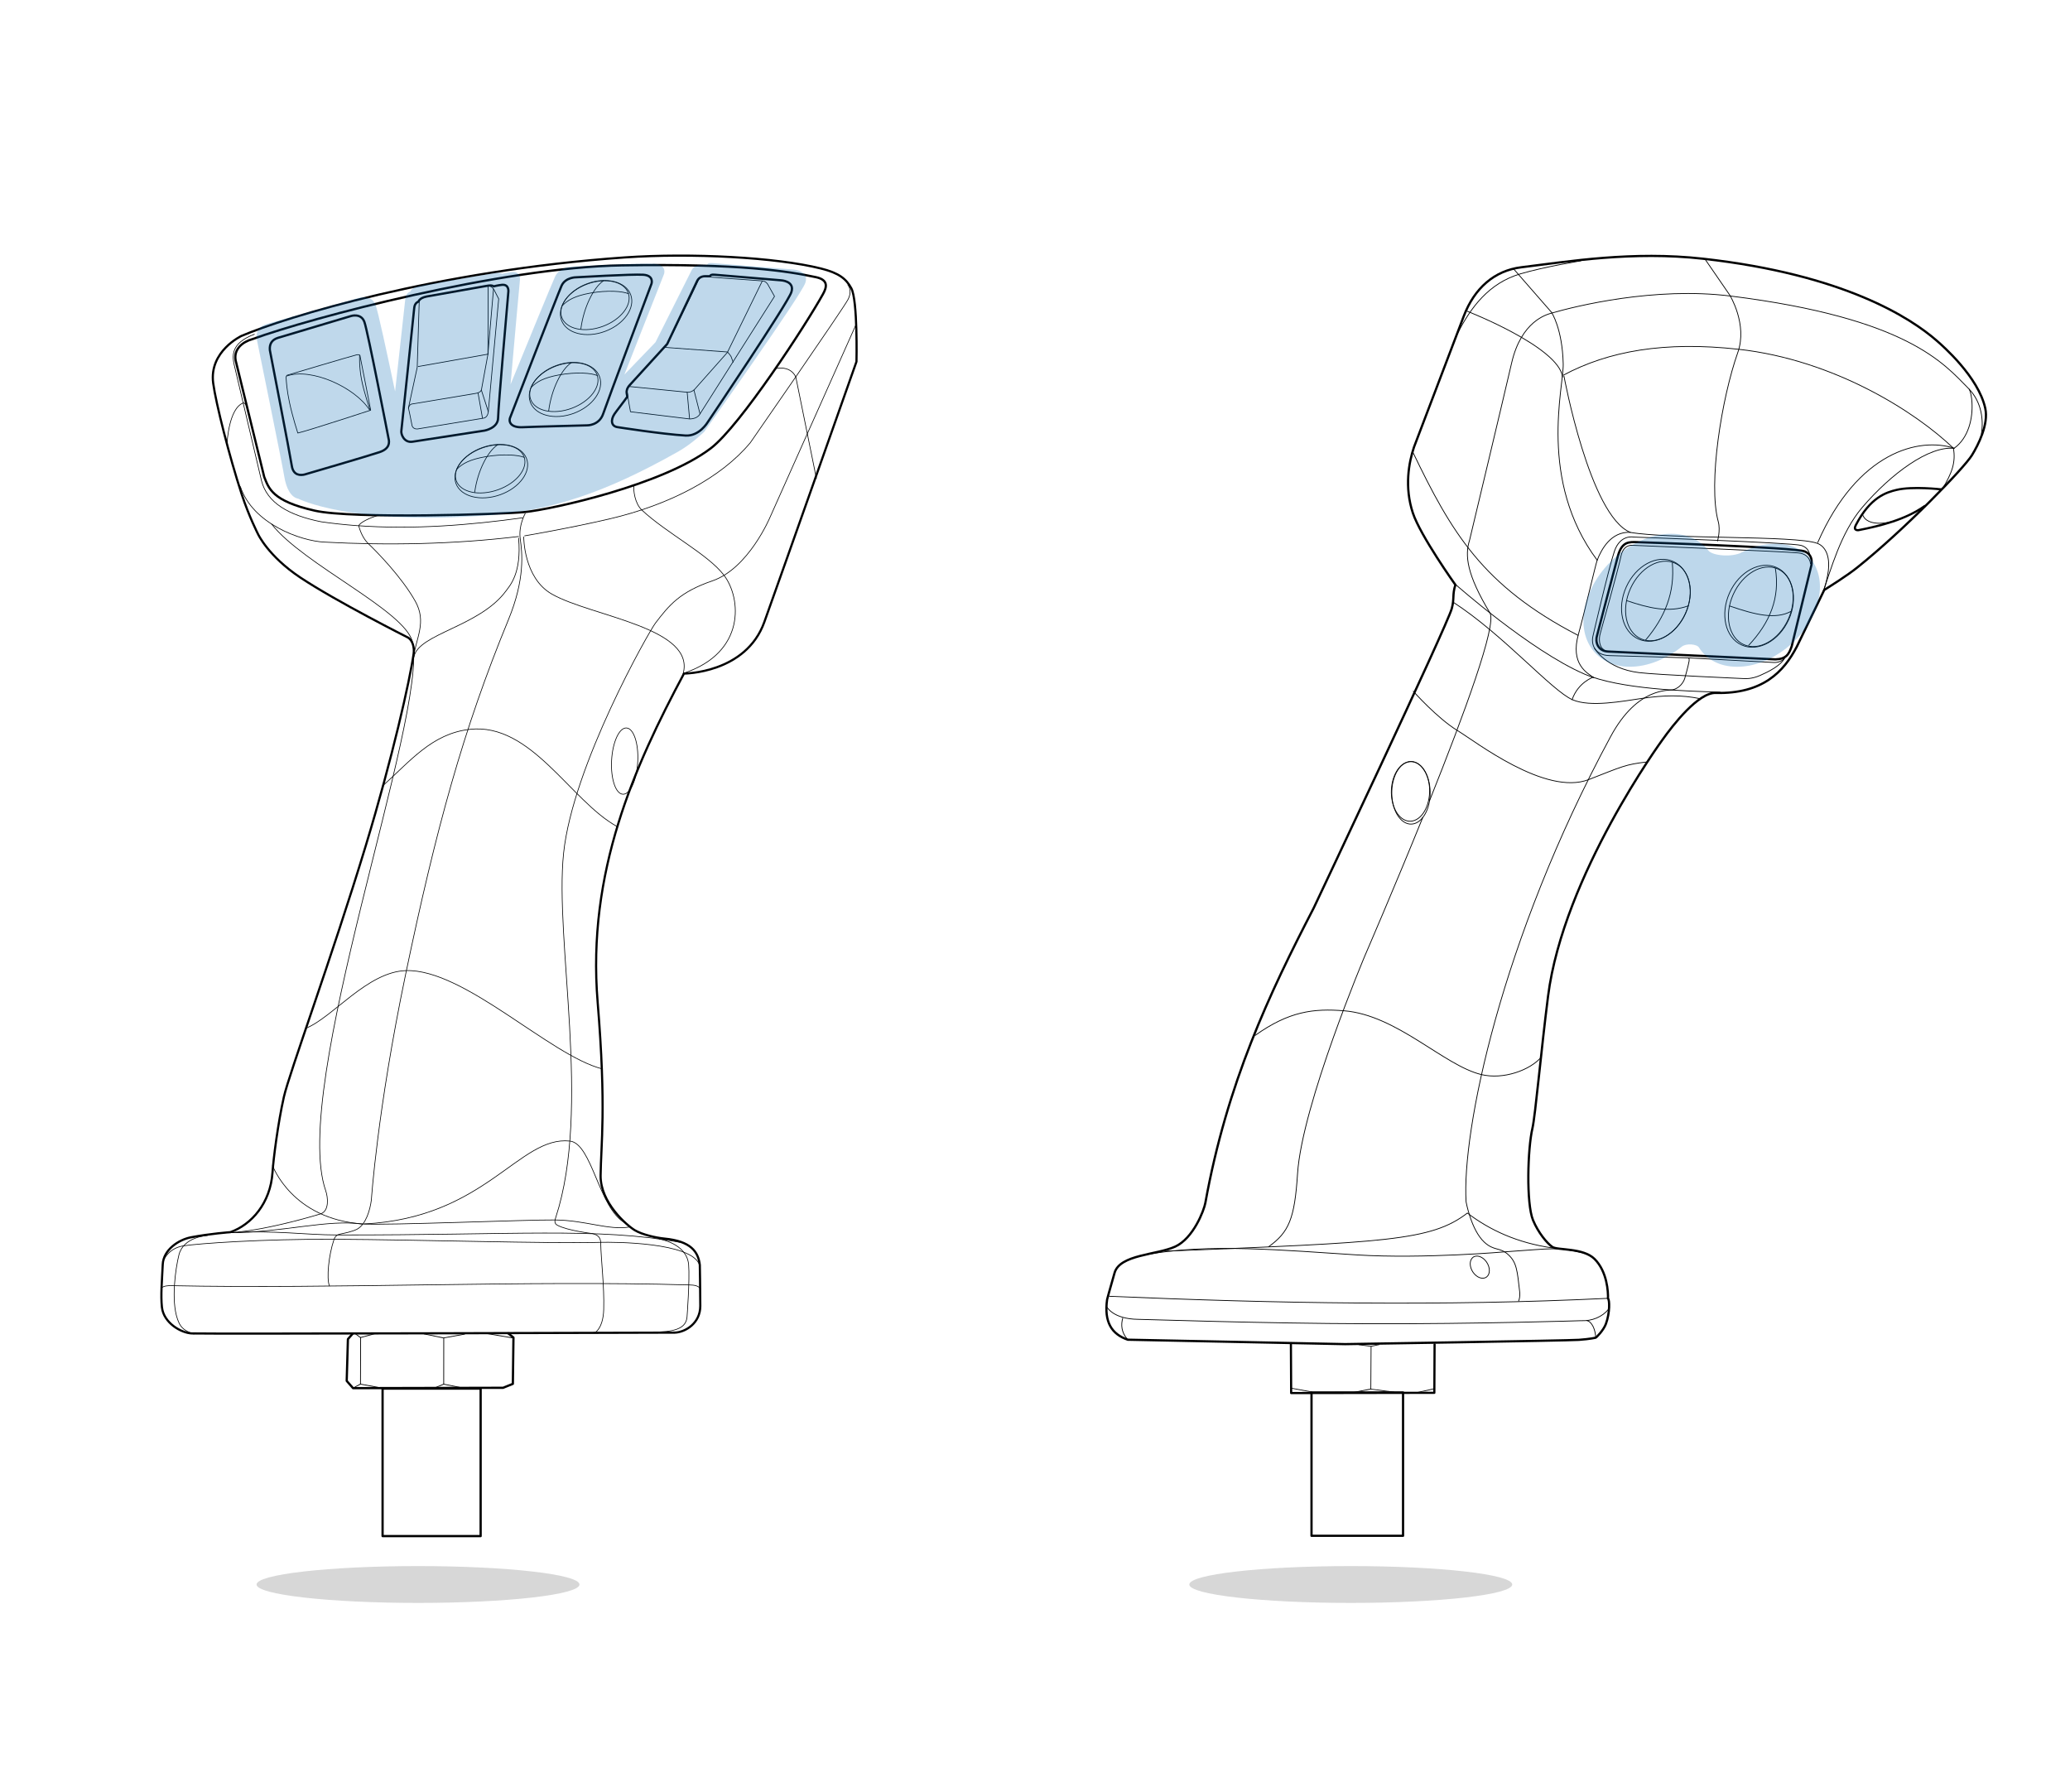 <?xml version="1.0" encoding="UTF-8"?>
<svg data-bbox="107.86 171.253 1222.827 902.657" viewBox="0 0 1387 1200.5" xmlns="http://www.w3.org/2000/svg" data-type="ugc">
    <g>
        <defs>
            <clipPath id="7b25d455-60e3-4e74-83ea-1ffdd95b26fe">
                <path d="M1387 0v1200.5H0V0h1387z"/>
            </clipPath>
        </defs>
        <g clip-path="url(#7b25d455-60e3-4e74-83ea-1ffdd95b26fe)">
            <path d="m186.29 226.33 48.9-14.6s6.71-2.21 8.97 3.95c2.26 6.16 16.16 77.97 16.16 77.97.71 2.75.86 6.94-5.95 9.25-7.21 2.44-50.24 14.99-50.24 14.99-2.69.65-7.61.86-8.62-5.86-1.03-6.85-14.69-77.43-14.69-77.43-.37-4.11 1.28-6.98 5.48-8.28Z" stroke-width="1.5" stroke="#000000" stroke-linecap="round" stroke-linejoin="round" fill="none"/>
            <path d="M161.83 225.04s-21.85 10.18-18.98 31.69c1.8 13.48 10.81 48.98 19.03 74.19 4.9 15.04 11.01 26.91 11.01 26.91s6.78 14.74 28.35 29.1c23.98 15.97 72.25 40.27 72.25 40.27 2.91 1.87 4.26 6.46 3.68 10.66-2.52 17.93-14.18 69.75-32.19 129.08-22.39 73.74-51.18 152.19-54.74 167.86-4.02 17.73-7.06 41.87-7.64 50.63-1.38 20.73-14.16 35.07-28.24 40.08 0 0-13.56.99-26.34 3.43-8.35 1.6-18.52 8.38-18.97 18.17-.48 10.58-1.43 20.59-.55 28.69 1.16 10.6 12.97 17.33 20.21 17.56 13.67.44 323.42-.54 323.42-.54 7.18-.27 17.11-6.35 17.1-17.85 0-11.33-.32-27.49-.32-27.49-1.06-8.93-6.03-15.96-23.73-17.67-5.69-.55-14.89-2.66-19.77-5.57-5.44-3.26-23.14-18.52-22.97-36.59.2-20.82 3.91-44.89-1.99-116.3-7.2-87.07 24.65-158.02 57.85-220.09 0 0 41.48-.03 53.83-34.5 12.34-34.47 61.75-174.48 61.75-174.48s.93-41.13-3.5-49.22c-3.43-6.27-8.2-10.16-20.34-13.18-30.13-7.51-86.77-10.52-131.38-7.42-126.11 8.77-227.74 40.14-256.82 52.58Z" stroke="#000000" stroke-linecap="round" stroke-linejoin="round" fill="none" stroke-width="1.45"/>
            <path d="M351.93 344.02s-4.63 7.97-3.34 17.05c1.28 9.08 3.43 26.59-7.98 54.27-30.15 73.14-48.51 139.96-68.92 237.91-18.95 90.92-22.85 150.63-22.85 150.63-.89 6.89-3.62 16.34-9.56 19.64-3.52 1.75-8.73 2.74-11.07 3.21-2.09.42-3.59 1.27-4.43 3.76-3.58 10.52-5.05 25.97-3.08 30.95" stroke-width=".45" stroke="#000000" stroke-linecap="round" stroke-linejoin="round" fill="none"/>
            <path d="M568.08 190.85s3.36 3.62.08 9.89c-3.29 6.27-65.36 95.78-65.36 95.78-19.46 23.49-53.98 41.67-94.22 51.08-27.33 6.39-57.05 11.39-57.05 11.39" stroke-width=".45" stroke="#000000" stroke-linecap="round" stroke-linejoin="round" fill="none"/>
            <path d="M457.42 452.46c10.38-31.93-60.97-39.24-87.63-54.43-19.05-10.85-18.86-38.34-18.86-38.34" stroke-width=".45" stroke="#000000" stroke-linecap="round" stroke-linejoin="round" fill="none"/>
            <path d="M424.73 325.27c-.37 3.21.56 12.02 5.41 16.53 16.83 15.65 44.05 29.38 54.87 43.47 11.82 15.38 14.84 51.93-26.9 65.76" stroke-width=".45" stroke="#000000" stroke-linecap="round" stroke-linejoin="round" fill="none"/>
            <path d="m573.56 217.49-57.6 129.06s-14.36 34.29-38.6 42.59c-21.97 7.52-29.05 16.36-38.17 28.29-4.33 5.66-55.38 95.4-61.55 154.15-6.17 58.75 18.69 170.71-5.24 244.03-.63 1.92-1.26 4 1.06 5.25 6.75 3.66 23.6 5.6 23.6 5.6 3.67 1.03 5.38 2.58 5.45 6.33.22 11.73 2.46 28.62 2.01 44.55-.16 5.86-1.53 12.46-6.01 15.7" stroke-width=".45" stroke="#000000" stroke-linecap="round" stroke-linejoin="round" fill="none"/>
            <path d="M455.65 832.34c-55.16-10.17-111-4.78-229.48-4.95-22.86-.03-41.16-3.32-72.99-1.47" stroke-width=".45" stroke="#000000" stroke-linecap="round" stroke-linejoin="round" fill="none"/>
            <path d="M182.65 780.95s12.93 35.92 60.52 39.06c15.97 1.05 110.06-2.91 128.74-2.68 20.63.26 35.48 6.98 49.8 4.75" stroke-width=".45" stroke="#000000" stroke-linecap="round" stroke-linejoin="round" fill="none"/>
            <path d="M153.67 825.89c35.84-.08 66.23-9.26 89.27-5.74" stroke-width=".45" stroke="#000000" stroke-linecap="round" stroke-linejoin="round" fill="none"/>
            <path d="M182.03 351.17c21.21 27.18 90.24 58.28 94.45 79.35 9.96 49.88-82.35 297.86-58.24 367.21 1.5 4.32 2.51 13.36-3.26 15.48 0 0-34.5 10.71-58.87 12.5" stroke-width=".45" stroke="#000000" stroke-linecap="round" stroke-linejoin="round" fill="none"/>
            <path d="M347.44 359.44c-43.4 5.25-87.76 6.03-130.29 3.75-15.76-.84-47.91-12.23-56.07-37.16" stroke-width=".45" stroke="#000000" stroke-linecap="round" stroke-linejoin="round" fill="none"/>
            <path d="M204.83 688.95c17.98-7.05 41.17-37.91 67.24-38.68 39.03-1.16 96.29 56.82 131.42 65.84" stroke-width=".45" stroke="#000000" stroke-linecap="round" stroke-linejoin="round" fill="none"/>
            <path d="M413.36 553.68c-31.18-17.2-57.44-69.69-98.64-65.03-25.31 2.86-39.9 21.39-58.4 37.95" stroke-width=".45" stroke="#000000" stroke-linecap="round" stroke-linejoin="round" fill="none"/>
            <path d="M277.35 440.14c2.83-15.54 44-20.28 61.61-44.14 2.68-3.64 10.66-12 8.52-35.48" stroke-width=".45" stroke="#000000" stroke-linecap="round" stroke-linejoin="round" fill="none"/>
            <path d="M276.83 441.44c1.88-14.1 9.36-24.59 1.36-38.76-9.12-16.16-25.69-33.03-31.36-38.41-3.75-3.56-5.62-8.93-6.45-11.82-.27-.95 3.52-4.22 12.18-6.92" stroke-width=".45" stroke="#000000" stroke-linecap="round" stroke-linejoin="round" fill="none"/>
            <path d="M170.43 223.93c-16.08 6.23-15.16 14.4-12.95 22.85l17.71 75.17c3.71 14.98 18.3 23.31 39.98 27.62 7.84 1.14 15.72 1.98 23.6 2.56 38.23 2.83 76.59-.38 111.59-5.25" stroke-width=".45" stroke="#000000" stroke-linecap="round" stroke-linejoin="round" fill="none"/>
            <path d="m157.85 241.3 19.19 78.23c3.03 7.46 5.07 16.14 33.93 22.61 25.4 5.7 126.14 2.38 140.74.91 18.19-1.83 92.34-18.1 124.63-42.76 19.61-14.98 63.79-82.83 75.09-103.24 2.42-4.37 4.04-9.49-4.66-11.34-18.84-4-50.6-9.22-130.04-7.92-80.86 1.32-208.91 35.26-247.6 49.42-6.18 1.69-12.59 6.35-11.27 14.1Z" stroke-width="1.5" stroke="#000000" stroke-linecap="round" stroke-linejoin="round" fill="none"/>
            <path d="M152.18 296.65s1.09-23.04 10.79-26.67c1.62-.26 2.73 3.28 2.73 3.28" stroke-width=".45" stroke="#000000" stroke-linecap="round" stroke-linejoin="round" fill="none"/>
            <path d="m547.02 320.52-13.76-67.79s-2.55-7.63-13.21-5.9" stroke-width=".45" stroke="#000000" stroke-linecap="round" stroke-linejoin="round" fill="none"/>
            <path d="M107.86 863.21c1.38-1.87 5.36-1.89 6.66-1.86 108.96 2.3 238.69-3.65 347.51-.48 3.11.09 6 .38 7.46 2.85" stroke-width=".45" stroke="#000000" stroke-linecap="round" stroke-linejoin="round" fill="none"/>
            <path d="M138.9 827.76s-15.97.76-19.01 12.98c-2.43 9.76-5.25 30.68-.99 42.92 1.6 4.59 3.25 7.59 11.07 10.15" stroke-width=".45" stroke="#000000" stroke-linecap="round" stroke-linejoin="round" fill="none"/>
            <path d="M441.84 830.12s18.37 2.92 19.57 17.15c.85 10.05-1.08 35.24-1.08 35.24-.65 6.02-5.46 9.38-18.5 9.85" stroke-width=".45" stroke="#000000" stroke-linecap="round" stroke-linejoin="round" fill="none"/>
            <path d="M109.8 844.04s3.1-7.76 13.05-9.35c9.96-1.59 53.22-4.66 101.28-4.42 57.57.29 143.21 3.02 178.49 2.06 8.14-.22 60.89-.21 66.12 15.18" stroke-width=".45" stroke="#000000" stroke-linecap="round" stroke-linejoin="round" fill="none"/>
            <path d="M419.76 487.71c4.83.26 8.22 10.42 7.55 22.67-.66 12.25-5.12 21.99-9.96 21.73-4.83-.26-8.22-10.42-7.55-22.67.66-12.25 5.12-21.99 9.96-21.73Z" stroke-width=".45" stroke="#000000" stroke-linecap="round" stroke-linejoin="round" fill="none"/>
            <path d="M244.07 820.01c81.38-4.07 103.65-59.13 137.76-55.53 14.89 1.57 19.44 45.28 37.01 54.82" stroke-width=".45" stroke="#000000" stroke-linecap="round" stroke-linejoin="round" fill="none"/>
            <path d="M192.52 251.33s-.89.4-.81 1.73c.15 2.5.46 8.13 2.25 16.53 2.07 9.75 5.58 20.53 5.58 20.53 7.12-1.63 48.84-15.31 48.84-15.31l-7.19-36.66s-.25-.82-2.32-.4c-2.07.41-46.36 13.6-46.36 13.6Z" stroke-width=".47" stroke="#000000" stroke-linecap="round" stroke-linejoin="round" fill="none"/>
            <path d="M240.95 238.09s-.39 7.07 1.22 15.82c1.62 8.75 5.78 20.7 5.78 20.7" stroke-width=".47" stroke="#000000" stroke-linecap="round" stroke-linejoin="round" fill="none"/>
            <path d="m334.15 200.19-6.95 75.36s-.13 4.09-3.17 4.59c-5.93.98-44.24 7.24-44.24 7.24-2.2.18-3.28-1.02-3.64-2.03-.66-3.65-2.46-12.06-2.46-12.06l5.87-27.16 1.28-42.19c0-1.94-.04-4.02 2.69-4.69 2.88-.72 39.29-7.09 41.65-7.58 1.43-.3 4.31-.57 6.04 2.85 1.82 3.61 2.92 5.68 2.92 5.68Z" stroke-width=".47" stroke="#000000" stroke-linecap="round" stroke-linejoin="round" fill="none"/>
            <path d="M273.69 273.55c.27-1.29.78-2.34 1.88-2.8l43.41-7.23c1.65-.3 3.2-.93 3.64-2.57l4.32-23.6.15-45.82" stroke-width=".47" stroke="#000000" stroke-linecap="round" stroke-linejoin="round" fill="none"/>
            <path stroke-width=".47" stroke="#000000" stroke-linecap="round" stroke-linejoin="round" fill="none" d="m322.57 261.44 4.63 14.35"/>
            <path stroke-width=".47" stroke="#000000" stroke-linecap="round" stroke-linejoin="round" fill="none" d="m320.3 263.23 2.98 16.87"/>
            <path stroke-width=".47" stroke="#000000" stroke-linecap="round" stroke-linejoin="round" fill="none" d="m326.91 237.41 3.77-43.78"/>
            <path stroke-width=".47" stroke="#000000" stroke-linecap="round" stroke-linejoin="round" fill="none" d="m280.25 245.55 46.52-8.24"/>
            <path d="M280.39 202.1s-2.54.63-2.84 4.24c-.3 3.61-8.61 82.09-8.61 82.09-.47 2.28 1.69 8.37 7.42 7.51 7.17-1.08 48.35-7.47 48.35-7.47s8.99-1.61 9.04-8.48c.04-6.87 6.86-84.32 6.86-84.32s.78-5.35-4.31-4.83c-2.77.29-5.47 1.01-5.47 1.01-1.3-.8-2.23-.76-5.44-.19-.55.1-39.49 6.99-39.49 6.99-5.04 1.01-5.5 3.46-5.5 3.46Z" stroke-width="1.5" stroke="#000000" stroke-linecap="round" stroke-linejoin="round" fill="none"/>
            <path d="M393.47 190.32c12.29-4.53 24.6-1.86 27.49 5.96 2.88 7.82-4.76 17.84-17.04 22.37-12.29 4.53-24.6 1.86-27.49-5.96-2.88-7.82 4.76-17.84 17.04-22.37Z" stroke-width=".47" stroke="#000000" stroke-linecap="round" stroke-linejoin="round" fill="none"/>
            <path d="M372.6 245.22c12.29-4.53 24.6-1.86 27.49 5.96 2.88 7.82-4.76 17.84-17.04 22.37-12.29 4.53-24.6 1.86-27.49-5.96-2.88-7.82 4.76-17.84 17.04-22.37Z" stroke-width=".47" stroke="#000000" stroke-linecap="round" stroke-linejoin="round" fill="none"/>
            <path d="M323.13 300.13c12.51-4.47 25.06-1.84 27.99 5.88 2.93 7.72-4.84 17.62-17.36 22.09-12.51 4.47-25.05 1.84-27.99-5.88-2.93-7.72 4.84-17.62 17.36-22.09Z" stroke-width=".47" stroke="#000000" stroke-linecap="round" stroke-linejoin="round" fill="none"/>
            <path d="M393.53 190.03c12.8-4.72 25.83-1.37 29.08 7.46 3.26 8.83-4.49 19.83-17.29 24.55-12.8 4.72-25.83 1.38-29.09-7.46-3.26-8.83 4.49-19.83 17.29-24.55Z" stroke-width=".47" stroke="#000000" stroke-linecap="round" stroke-linejoin="round" fill="none"/>
            <path d="M372.65 244.92c12.8-4.72 25.83-1.38 29.08 7.46 3.26 8.83-4.49 19.83-17.29 24.55-12.8 4.72-25.83 1.38-29.09-7.46-3.26-8.83 4.49-19.83 17.29-24.55Z" stroke-width=".47" stroke="#000000" stroke-linecap="round" stroke-linejoin="round" fill="none"/>
            <path d="M323.18 299.85c13.03-4.66 26.3-1.36 29.62 7.36 3.32 8.72-4.57 19.58-17.6 24.24-13.03 4.66-26.3 1.36-29.62-7.36-3.32-8.72 4.57-19.58 17.6-24.24Z" stroke-width=".47" stroke="#000000" stroke-linecap="round" stroke-linejoin="round" fill="none"/>
            <path d="M386.1 185.78s-7.27-.12-9.87 5.75c-2.6 5.87-34.22 87.73-34.22 87.73-1.65 3.55.44 7.39 8.37 6.96 5.39-.29 43-1.25 43-1.25s8.1.21 10.8-7.8c2.7-8.02 32.36-87.08 32.36-87.08s1.85-5.51-5.51-6.02c-7.36-.5-44.93 1.71-44.93 1.71Z" stroke-width="1.5" stroke="#000000" stroke-linecap="round" stroke-linejoin="round" fill="none"/>
            <path d="M376.83 204.74c3.52-3.72 8.51-6.53 18.52-8.35 11.76-2.13 21.99-1.27 25.7.39" stroke-width=".47" stroke="#000000" stroke-linecap="round" stroke-linejoin="round" fill="none"/>
            <path d="M355.95 259.54c3.53-3.72 8.51-6.52 18.52-8.34 11.76-2.14 21.99-1.28 25.7.39" stroke-width=".47" stroke="#000000" stroke-linecap="round" stroke-linejoin="round" fill="none"/>
            <path d="M306.18 314.28c3.59-3.67 8.67-6.44 18.86-8.24 11.97-2.11 22.4-1.26 26.17.38" stroke-width=".47" stroke="#000000" stroke-linecap="round" stroke-linejoin="round" fill="none"/>
            <path d="M404.26 188.18c-6.3 4.18-13.14 17.33-15.05 32.16" stroke-width=".47" stroke="#000000" stroke-linecap="round" stroke-linejoin="round" fill="none"/>
            <path d="M382.69 243.09c-6.3 4.19-13.14 17.33-15.05 32.16" stroke-width=".47" stroke="#000000" stroke-linecap="round" stroke-linejoin="round" fill="none"/>
            <path d="M333.41 298.03c-6.42 4.14-13.38 17.11-15.33 31.76" stroke-width=".47" stroke="#000000" stroke-linecap="round" stroke-linejoin="round" fill="none"/>
            <path d="m518.97 198.56-4.47-7.95s-1.14-2.3-3.81-2.43c-5.58-.29-38.85-2.87-38.85-2.87s-3-.19-4.39 3.44c-.99 2.58-20.32 42-20.32 42l-25.21 27.61s-1.87 1.23-1.66 3.89c.28 3.55 2.2 13.61 2.2 13.61l39.64 4.82s4.73.14 6.67-2.97c1.94-3.11 50.19-79.16 50.19-79.16Z" stroke-width=".47" stroke="#000000" stroke-linecap="round" stroke-linejoin="round" fill="none"/>
            <path d="m510.73 188.35-23.37 47.79-22.1 24.89c-1.33 1.24-3.14 1.87-4.61 1.78l-39.05-3.88" stroke-width=".47" stroke="#000000" stroke-linecap="round" stroke-linejoin="round" fill="none"/>
            <path stroke-width=".47" stroke="#000000" stroke-linecap="round" stroke-linejoin="round" fill="none" d="m460.43 262.76 1.61 17.75"/>
            <path stroke-width=".47" stroke="#000000" stroke-linecap="round" stroke-linejoin="round" fill="none" d="m464.99 261.37 4.04 15.89"/>
            <path d="m445.34 232.72 42.08 3.1s1.33 1.28 2.42 3.03l1.4 3.81" stroke-width=".47" stroke="#000000" stroke-linecap="round" stroke-linejoin="round" fill="none"/>
            <path d="M475.7 185.06c.27-.68.86-1.25 3.23-1l44.22 3.72s9.61.38 7.1 7.97c-2.51 7.6-56.07 87.13-56.07 87.13s-5.55 9.47-14.81 8.92c-15.49-.91-45.47-5.61-45.47-5.61-4.39-.55-4.91-4.78-2.15-8.88 1.33-1.97 6.51-8.54 8.56-11.5l-.43-2.55c-.18-1.3.17-3.22 2.15-5.38 7.38-8.04 25.02-27.42 25.02-27.42l19.75-41.55c.98-2.45 2.79-3.81 5.62-3.87l3.29.02Z" stroke-width="1.5" stroke="#000000" stroke-linecap="round" stroke-linejoin="round" fill="none"/>
            <path stroke-width="1.5" stroke="#000000" stroke-linecap="round" stroke-linejoin="round" fill="none" d="m236.33 893.51-3.21 3.67-.81 27.98 4.26 4.87 100.53-.25 6.54-2.64.4-31.02-3.52-2.83"/>
            <path stroke-width=".52" stroke="#000000" stroke-linecap="round" stroke-linejoin="round" fill="none" d="m238.17 893.59 3.36 2.54 9.41-2.56"/>
            <path stroke-width=".52" stroke="#000000" stroke-linecap="round" stroke-linejoin="round" fill="none" d="m284.17 893.69 13.03 2.69 14.13-2.55"/>
            <path stroke-width=".52" stroke="#000000" stroke-linecap="round" stroke-linejoin="round" fill="none" d="m241.65 896.11-.11 31.16"/>
            <path stroke-width=".52" stroke="#000000" stroke-linecap="round" stroke-linejoin="round" fill="none" d="m297.34 896.71-.03 30.62"/>
            <path stroke-width=".52" stroke="#000000" stroke-linecap="round" stroke-linejoin="round" fill="none" d="m253.22 929.45-11.78-2.14-4.04 2.2"/>
            <path stroke-width=".52" stroke="#000000" stroke-linecap="round" stroke-linejoin="round" fill="none" d="m307.91 929.45-10.62-2.1-5.21 2.16"/>
            <path stroke-width=".52" stroke="#000000" stroke-linecap="round" stroke-linejoin="round" fill="none" d="m343.87 896.43-17.43-2.94"/>
            <path stroke-width="1.5" stroke="#000000" stroke-linecap="round" stroke-linejoin="round" fill="none" d="M322.05 930.32v98.81h-65.7v-98.81h65.7z"/>
            <path d="M247.62 274.64c-9.93-15.31-39.22-28.41-55.35-22.74" stroke-width=".45" stroke="#000000" stroke-linecap="round" stroke-linejoin="round" fill="none"/>
            <path d="m755.7 897.56 145.65 2.97s149.02-2.34 156.59-2.87c7.58-.54 11.21-1.43 11.21-1.43.56-.17 5.34-5.04 6.91-9.34 2.74-7.47 2.46-16.19 1.37-16.88.16-4.23-.47-18.04-9-26.53-7.66-7.62-24.88-5.72-28.3-8.07-3.49-2.4-9.46-9.56-12.92-17.91-4.64-11.21-3.63-47.91-.41-61.56 1.94-8.25 5.81-52.02 10.47-88.51 10.33-81.02 76.43-171.48 76.43-171.48 7.46-10.54 24.29-32 35.85-31.71 31.55.78 45.67-14.18 54.43-31.05l18.34-37.92c4.65-2.97 15.19-9.52 22.13-15.07 31.84-25.43 71.6-66.7 76.82-75.19 4.29-6.99 11.25-20.71 8.97-31.35-4.53-21.12-28.78-42.13-32.4-45.3-17.51-15.32-62.24-44.47-156.74-55.02-47.25-5.28-90.03 1.85-121.71 5.72-18.1 2.21-31.46 14.08-38.56 32.65l-33.4 87.87c-3.52 10.44-6.45 26.83-.77 44.05 5.06 15.32 28.52 48.19 28.52 48.19-2.15 6.69-.59 9.16-2.42 15.89-3.21 11.76-92.53 200.66-92.53 200.66-29.71 57.29-58.07 117.29-72.6 197.6-.88 4.85-7.98 23.7-20.3 29.27-12.49 5.64-36.94 5.21-40.51 17.52-3.53 12.18-5 17.85-5 17.85-2.14 15.2 3.06 23.27 13.88 26.97Z" stroke-width="1.5" stroke="#000000" stroke-linecap="round" stroke-linejoin="round" fill="none"/>
            <path d="M946.57 302.71c26.07 54.2 46.89 89.75 110.79 122.95" stroke-width=".52" stroke="#000000" stroke-linecap="round" stroke-linejoin="round" fill="none"/>
            <path d="M1061.89 839.64c-19.59-4.46-21.05-3.13-52.3-1.04 0 0-55.7 4.93-100.29 2.16-47.35-2.95-100.46-8.1-142.29.04" stroke-width=".52" stroke="#000000" stroke-linecap="round" stroke-linejoin="round" fill="none"/>
            <path d="M1327.65 290.77c1.37-8.67.61-21.2-8.84-30.69-16.19-16.26-40.42-46.89-159.16-61.73-50.98-6.37-103.85 6.74-120.08 11.44-3.48 1.01-20.24 5.47-26.68 33.29-6.24 26.96-28.23 118.92-28.23 118.92-3.23 10.01-1.9 22.92 13.67 48.64 4.78 7.89-17.34 68.03-40.36 125.53" stroke-width=".52" stroke="#000000" stroke-linecap="round" stroke-linejoin="round" fill="none"/>
            <path d="M953.26 547.83c-19.2 47.38-38.51 92.01-38.51 92.01s-42.32 100.04-45.33 146.55c-1.95 30.14-5.77 39.1-19.34 48.85" stroke-width=".52" stroke="#000000" stroke-linecap="round" stroke-linejoin="round" fill="none"/>
            <path d="M1059.19 174.77s-24.3 3.95-40.44 8.69c-20.98 6.17-33.24 22.3-42.32 40.36" stroke-width=".52" stroke="#000000" stroke-linecap="round" stroke-linejoin="round" fill="none"/>
            <path d="M1319.49 260.79c.84 1.63 1.59 4.84 1.83 8.87.62 10.11-2.08 23.72-12.06 30.73-16.63-1.73-41.92 16.73-61.4 39.48-14.68 17.15-21.19 42.53-26.18 56.08" stroke-width=".52" stroke="#000000" stroke-linecap="round" stroke-linejoin="round" fill="none"/>
            <path d="M1309.49 300.32c-23.37-7.68-64.8 2.18-91.52 63.16" stroke-width=".52" stroke="#000000" stroke-linecap="round" stroke-linejoin="round" fill="none"/>
            <path d="M1222.04 395.73s2.28-7.16 3.01-13.28c1.27-10.72-2.41-16.61-7.42-18.45-14.8-5.43-98.56-2.61-125.53-7.36-12.42-.45-18.92 10.9-21.92 18.7-1.01 2.64-8.61 35.55-12.52 49.44-5.71 20.23 5.84 26.16 10.41 29.34" stroke-width=".52" stroke="#000000" stroke-linecap="round" stroke-linejoin="round" fill="none"/>
            <path d="m1142.51 173.71 16.52 24.02s12.06 19.52 5.39 38.4c-10.84 30.64-20.04 87.83-13.12 113.27 1.64 6.05-.5 13.08-.5 13.08" stroke-width=".52" stroke="#000000" stroke-linecap="round" stroke-linejoin="round" fill="none"/>
            <path d="m1014.38 180.38 25.16 28.8s7.3 10.71 7.89 34.61c.38 15.55-17.05 77.92 22.78 131.57" stroke-width=".52" stroke="#000000" stroke-linecap="round" stroke-linejoin="round" fill="none"/>
            <path d="M1047.46 251.39c30.08-16.14 67.74-22.93 117.58-17.37 64.03 7.14 118.59 42.01 143.85 66.28 1.58 9.11-.65 16.26-7.55 27.5" stroke-width=".52" stroke="#000000" stroke-linecap="round" stroke-linejoin="round" fill="none"/>
            <path d="M1047.93 251.93s17.25 93.59 44.47 104.74" stroke-width=".52" stroke="#000000" stroke-linecap="round" stroke-linejoin="round" fill="none"/>
            <path d="M975.08 391.39s49.99 44.33 86.42 60.15c23.56 10.23 68.55 11.53 91.05 12.18" stroke-width=".52" stroke="#000000" stroke-linecap="round" stroke-linejoin="round" fill="none"/>
            <path d="M1067.48 453.71s-10.14 3.47-14.1 15.06" stroke-width=".52" stroke="#000000" stroke-linecap="round" stroke-linejoin="round" fill="none"/>
            <path d="M1131.32 440.86s.78 0 .46 2.05c-.5 3.17-2.93 11.64-2.93 11.64s-1.61 5.68-7.6 7.48c-3.06.92-23.89-2.16-42.02 31.39-73.91 136.78-99.76 264.9-96.88 311.76 0 0 3.37 18.9 12.24 27.06 6.59 6.06 10.38 3.17 16.02 8.34 5.61 5.15 6.02 10.38 7.7 25.33.24 2.14-.31 5.01-.76 5.73" stroke-width=".52" stroke="#000000" stroke-linecap="round" stroke-linejoin="round" fill="none"/>
            <path d="M1040.08 836.06c-23.45-3.38-41.71-11.85-56.88-23.35-24.2 18.67-54.56 19.58-202.64 25.57" stroke-width=".52" stroke="#000000" stroke-linecap="round" stroke-linejoin="round" fill="none"/>
            <path d="M983.1 208.52s61.33 23.92 63.9 44.04" stroke-width=".52" stroke="#000000" stroke-linecap="round" stroke-linejoin="round" fill="none"/>
            <path d="M973.66 403.43c33.72 21.82 66.16 59.41 80.05 65.4 11.9 5.14 33.74.93 46.57-.94 15.01-2.19 26.25-2.36 38.77.17" stroke-width=".52" stroke="#000000" stroke-linecap="round" stroke-linejoin="round" fill="none"/>
            <path d="M840.99 693.7c22.63-16.12 39.03-18.18 59.74-16.49 35.31 2.9 66.56 36.5 91.69 42.68 14.93 3.67 32.84-2.96 40.29-11.62" stroke-width=".52" stroke="#000000" stroke-linecap="round" stroke-linejoin="round" fill="none"/>
            <path d="M1103.85 510.46c-14.85 1.66-16.79 3.08-39.24 11.8-28.92 11.25-75.91-25.45-88.01-32.79-13.47-8.17-29.65-26.35-29.65-26.35" stroke-width=".52" stroke="#000000" stroke-linecap="round" stroke-linejoin="round" fill="none"/>
            <path d="M743.3 868.47c111.1 4.83 223.95 6.73 333.77 1.39" stroke-width=".52" stroke="#000000" stroke-linecap="round" stroke-linejoin="round" fill="none"/>
            <path d="M741.48 875.35s4.02 8.39 21.11 8.56c6.78.06 81.98 2.76 154.95 2.97 72 .21 141.84-2.06 141.84-2.06 7.28.37 14.21-2.51 18.42-7.65" stroke-width=".52" stroke="#000000" stroke-linecap="round" stroke-linejoin="round" fill="none"/>
            <path d="M1063.24 884.77c3.46.6 5.74 6.13 5.95 11.17" stroke-width=".52" stroke="#000000" stroke-linecap="round" stroke-linejoin="round" fill="none"/>
            <path d="M752.29 883.13c-1.22 4.3-1.07 9.43 3.29 14.34" stroke-width=".52" stroke="#000000" stroke-linecap="round" stroke-linejoin="round" fill="none"/>
            <path d="M987.92 841.83c2.93-1.17 6.92 1.07 8.92 5 1.99 3.93 1.23 8.07-1.69 9.24-2.93 1.17-6.92-1.07-8.92-5-1.99-3.93-1.23-8.07 1.69-9.24Z" stroke-width=".52" stroke="#000000" stroke-linecap="round" stroke-linejoin="round" fill="none"/>
            <path d="M942.17 510.84c6.9-2.76 13.81 3.68 15.42 14.37s-2.67 21.6-9.57 24.35c-6.9 2.76-13.81-3.68-15.42-14.37s2.67-21.6 9.57-24.35Z" stroke-width=".52" stroke="#000000" stroke-linecap="round" stroke-linejoin="round" fill="none"/>
            <path d="M942.35 510.85c6.89-2.76 13.87 4.12 15.56 15.35 1.7 11.22-2.52 22.57-9.42 25.33-6.89 2.75-13.87-4.12-15.56-15.35-1.7-11.23 2.52-22.58 9.41-25.33Z" stroke-width=".52" stroke="#000000" stroke-linecap="round" stroke-linejoin="round" fill="none"/>
            <path d="M1212.61 372.21s.08-5.02-5.79-6.82c-5.87-1.79-112.35-5.58-112.35-5.58s-8.91-1.88-12.77 9.6c-3.86 11.47-14.32 56.63-14.32 56.63-1.34 5.19.82 13.03 11.15 13.19 8.34.13 54.03 1.58 54.03 1.58l56.19 3.05s5.1.29 7.4-3.64" stroke-width=".52" stroke="#000000" stroke-linecap="round" stroke-linejoin="round" fill="none"/>
            <path d="M1068.37 434.3s7.61 13.59 29.87 16.33c11.98 1.48 70.68 4.02 70.68 4.02s4.63.43 10.33-2.08c5.33-2.35 14.39-6.68 16.83-12.22" stroke-width=".52" stroke="#000000" stroke-linecap="round" stroke-linejoin="round" fill="none"/>
            <path d="M1213.42 379.93s2.59-7.64-4.09-10.46c-6.69-2.82-112-6.23-112-6.23-5.84-.2-10.56-.56-13.27 9.35-2.2 8.03-13.95 53.14-13.95 53.14-1.33 3.91.14 10.5 7.52 10.79l112.02 5.24c7.25-.21 9.05-3.47 10.91-8.86l12.86-52.97Z" stroke-width="1.5" stroke="#000000" stroke-linecap="round" stroke-linejoin="round" fill="none"/>
            <path d="M1213.1 377.66s-.15-6.39-8.02-7.21c-8.99-.93-111.34-5.12-111.34-5.12s-6.01-.77-7.62 7.32c-1.62 8.09-13.85 51.65-13.85 51.65-1.07 3.47-.91 9.09 2.42 10.98" stroke-width=".52" stroke="#000000" stroke-linecap="round" stroke-linejoin="round" fill="none"/>
            <path d="M1122.35 377.32c10.17 4.59 13.3 19.67 6.99 33.65-6.31 13.98-19.69 21.6-29.86 17.01-10.18-4.59-13.31-19.67-7-33.65 6.31-13.98 19.7-21.6 29.87-17.01Z" stroke-width=".52" stroke="#000000" stroke-linecap="round" stroke-linejoin="round" fill="none"/>
            <path d="M1121.23 376.22c10.94 4.94 14.58 20.58 8.12 34.9-6.47 14.32-20.6 21.93-31.55 16.99-10.94-4.94-14.57-20.58-8.11-34.9 6.47-14.32 20.6-21.93 31.54-16.99Z" stroke-width=".52" stroke="#000000" stroke-linecap="round" stroke-linejoin="round" fill="none"/>
            <path d="M1190.42 380.23c10.95 4.94 14.58 20.58 8.12 34.9-6.47 14.32-20.6 21.93-31.54 16.99-10.95-4.94-14.58-20.58-8.12-34.9 6.47-14.32 20.6-21.93 31.54-16.99Z" stroke-width=".52" stroke="#000000" stroke-linecap="round" stroke-linejoin="round" fill="none"/>
            <path d="M1191.24 381.19c10.17 4.59 13.31 19.67 7 33.65-6.32 13.98-19.7 21.6-29.87 17.01-10.17-4.59-13.31-19.67-6.99-33.65 6.31-13.98 19.69-21.6 29.86-17.01Z" stroke-width=".52" stroke="#000000" stroke-linecap="round" stroke-linejoin="round" fill="none"/>
            <path d="M1120.52 376.96c1.87 20.07-5.01 36.7-17.85 51.81" stroke-width=".52" stroke="#000000" stroke-linecap="round" stroke-linejoin="round" fill="none"/>
            <path d="M1189.54 380.55c3.32 19.95-3.58 36.58-17.85 51.81" stroke-width=".52" stroke="#000000" stroke-linecap="round" stroke-linejoin="round" fill="none"/>
            <path d="M1131.19 405.93c-13.18 4.74-26.61 1.39-41.24-3.52" stroke-width=".52" stroke="#000000" stroke-linecap="round" stroke-linejoin="round" fill="none"/>
            <path d="M1200.2 409.52c-10.51 5.79-24.43 2.25-41.24-3.52" stroke-width=".52" stroke="#000000" stroke-linecap="round" stroke-linejoin="round" fill="none"/>
            <path d="M1300.53 327.85s-18.94-2.21-29.72.36c-6.73 1.61-17.59 4.73-27.37 23.69-1.95 3.79 1.81 3.3 1.81 3.3 15.1-2.97 31.49-7.09 44.35-16.14" stroke="#000000" stroke-linecap="round" stroke-linejoin="round" fill="none" stroke-width="1.45"/>
            <path d="M1268.01 349.4s-17.11 4.81-20.16-5.09" stroke-width=".52" stroke="#000000" stroke-linecap="round" stroke-linejoin="round" fill="none"/>
            <path stroke="#000000" stroke-linecap="round" stroke-linejoin="round" fill="none" stroke-width="1.45" d="m864.97 900.21.17 33.09 95.94-.16.16-32.43"/>
            <path d="m918.47 930.61-13.01 2.61s11.61-2.45 13.01-2.61Z" stroke-width=".5" stroke="#000000" stroke-linecap="round" stroke-linejoin="round" fill="none"/>
            <path stroke-width=".5" stroke="#000000" stroke-linecap="round" stroke-linejoin="round" fill="none" d="m918.69 902.11-.17 28.57 15.59 2"/>
            <path d="m924.2 900.83-5.53 1.15s-9.36-1.19-7.99-1.06" stroke-width=".5" stroke="#000000" stroke-linecap="round" stroke-linejoin="round" fill="none"/>
            <path stroke-width=".5" stroke="#000000" stroke-linecap="round" stroke-linejoin="round" fill="none" d="m878.91 932.55-13.36-2.43"/>
            <path stroke-width=".5" stroke="#000000" stroke-linecap="round" stroke-linejoin="round" fill="none" d="m950.14 932.83 11.01-2.46"/>
            <path stroke-width="1.5" stroke="#000000" stroke-linecap="round" stroke-linejoin="round" fill="none" d="M940.11 932.92v96.02h-61.33v-96.02h61.33z"/>
            <path fill="#808080" opacity=".31" d="M388.28 1061.57c0 6.815-48.438 12.34-108.19 12.34-59.752 0-108.19-5.525-108.19-12.34 0-6.815 48.438-12.34 108.19-12.34 59.752 0 108.19 5.525 108.19 12.34z"/>
            <path fill="#808080" opacity=".31" d="M1013.27 1061.57c0 6.815-48.438 12.34-108.19 12.34-59.752 0-108.19-5.525-108.19-12.34 0-6.815 48.438-12.34 108.19-12.34 59.752 0 108.19 5.525 108.19 12.34z"/>
            <path d="M418.33 251c9.58-9.94 20.88-21.7 20.88-21.7l23.82-47.48c1.18-2.8 3.37-4.36 6.77-4.43l3.96.02c.33-.77 1.04-1.42 3.9-1.14l53.34 4.26s11.59.42 8.57 9.1c-3.02 8.69-67.63 99.56-67.63 99.56s-8.04 8.03-17.66 13.45c-49.47 27.88-84.94 39.34-126.69 42.57-92.43 7.14-127.76-11.11-127.76-11.11-4.89-.87-8.11-6.98-9.38-14.98-1.3-8.16-18.48-92.26-18.48-92.26-.47-4.9 1.61-8.31 6.89-9.86l61.51-17.4s8.44-2.63 11.29 4.71c1.61 4.15 7.91 33.38 13.07 57.95 2.94-26.4 6.63-59.61 6.85-62.09.37-4.16 3.46-4.9 3.46-4.9s.56-2.82 6.69-3.99c0 0 47.42-7.94 48.09-8.06 3.91-.65 5.05-.7 6.63.22 0 0 3.28-.83 6.66-1.16 6.2-.61 5.25 5.56 5.25 5.56s-3.79 40.81-6.27 69.72c11.54-28.22 27.86-68.02 29.87-72.31 3.15-6.73 11.94-6.6 11.94-6.6s45.47-2.53 54.38-1.95c8.9.58 6.66 6.89 6.66 6.89S429.85 221.7 418.35 251Z" fill="#0066b3" fill-rule="evenodd" opacity=".25"/>
            <path d="M1138.43 433.85c-1.55-2.48-8.65-2.93-11.53-.62-10.37 8.32-22.84 13.48-34.85 13.48-23.6 0-36.54-19.96-28.88-44.54s33.05-44.54 56.65-44.54c10.84 0 19.42 4.21 24.8 11.13 2.94 3.78 16.13 4.56 22.05 1.5 7.33-3.79 15.24-5.98 22.96-5.98 22.46 0 34.94 18.47 27.85 41.22-7.09 22.75-31.08 41.22-53.54 41.22-11.62 0-20.56-4.94-25.51-12.86Z" opacity=".26" fill="#0066b3" fill-rule="evenodd"/>
        </g>
    </g>
</svg>
